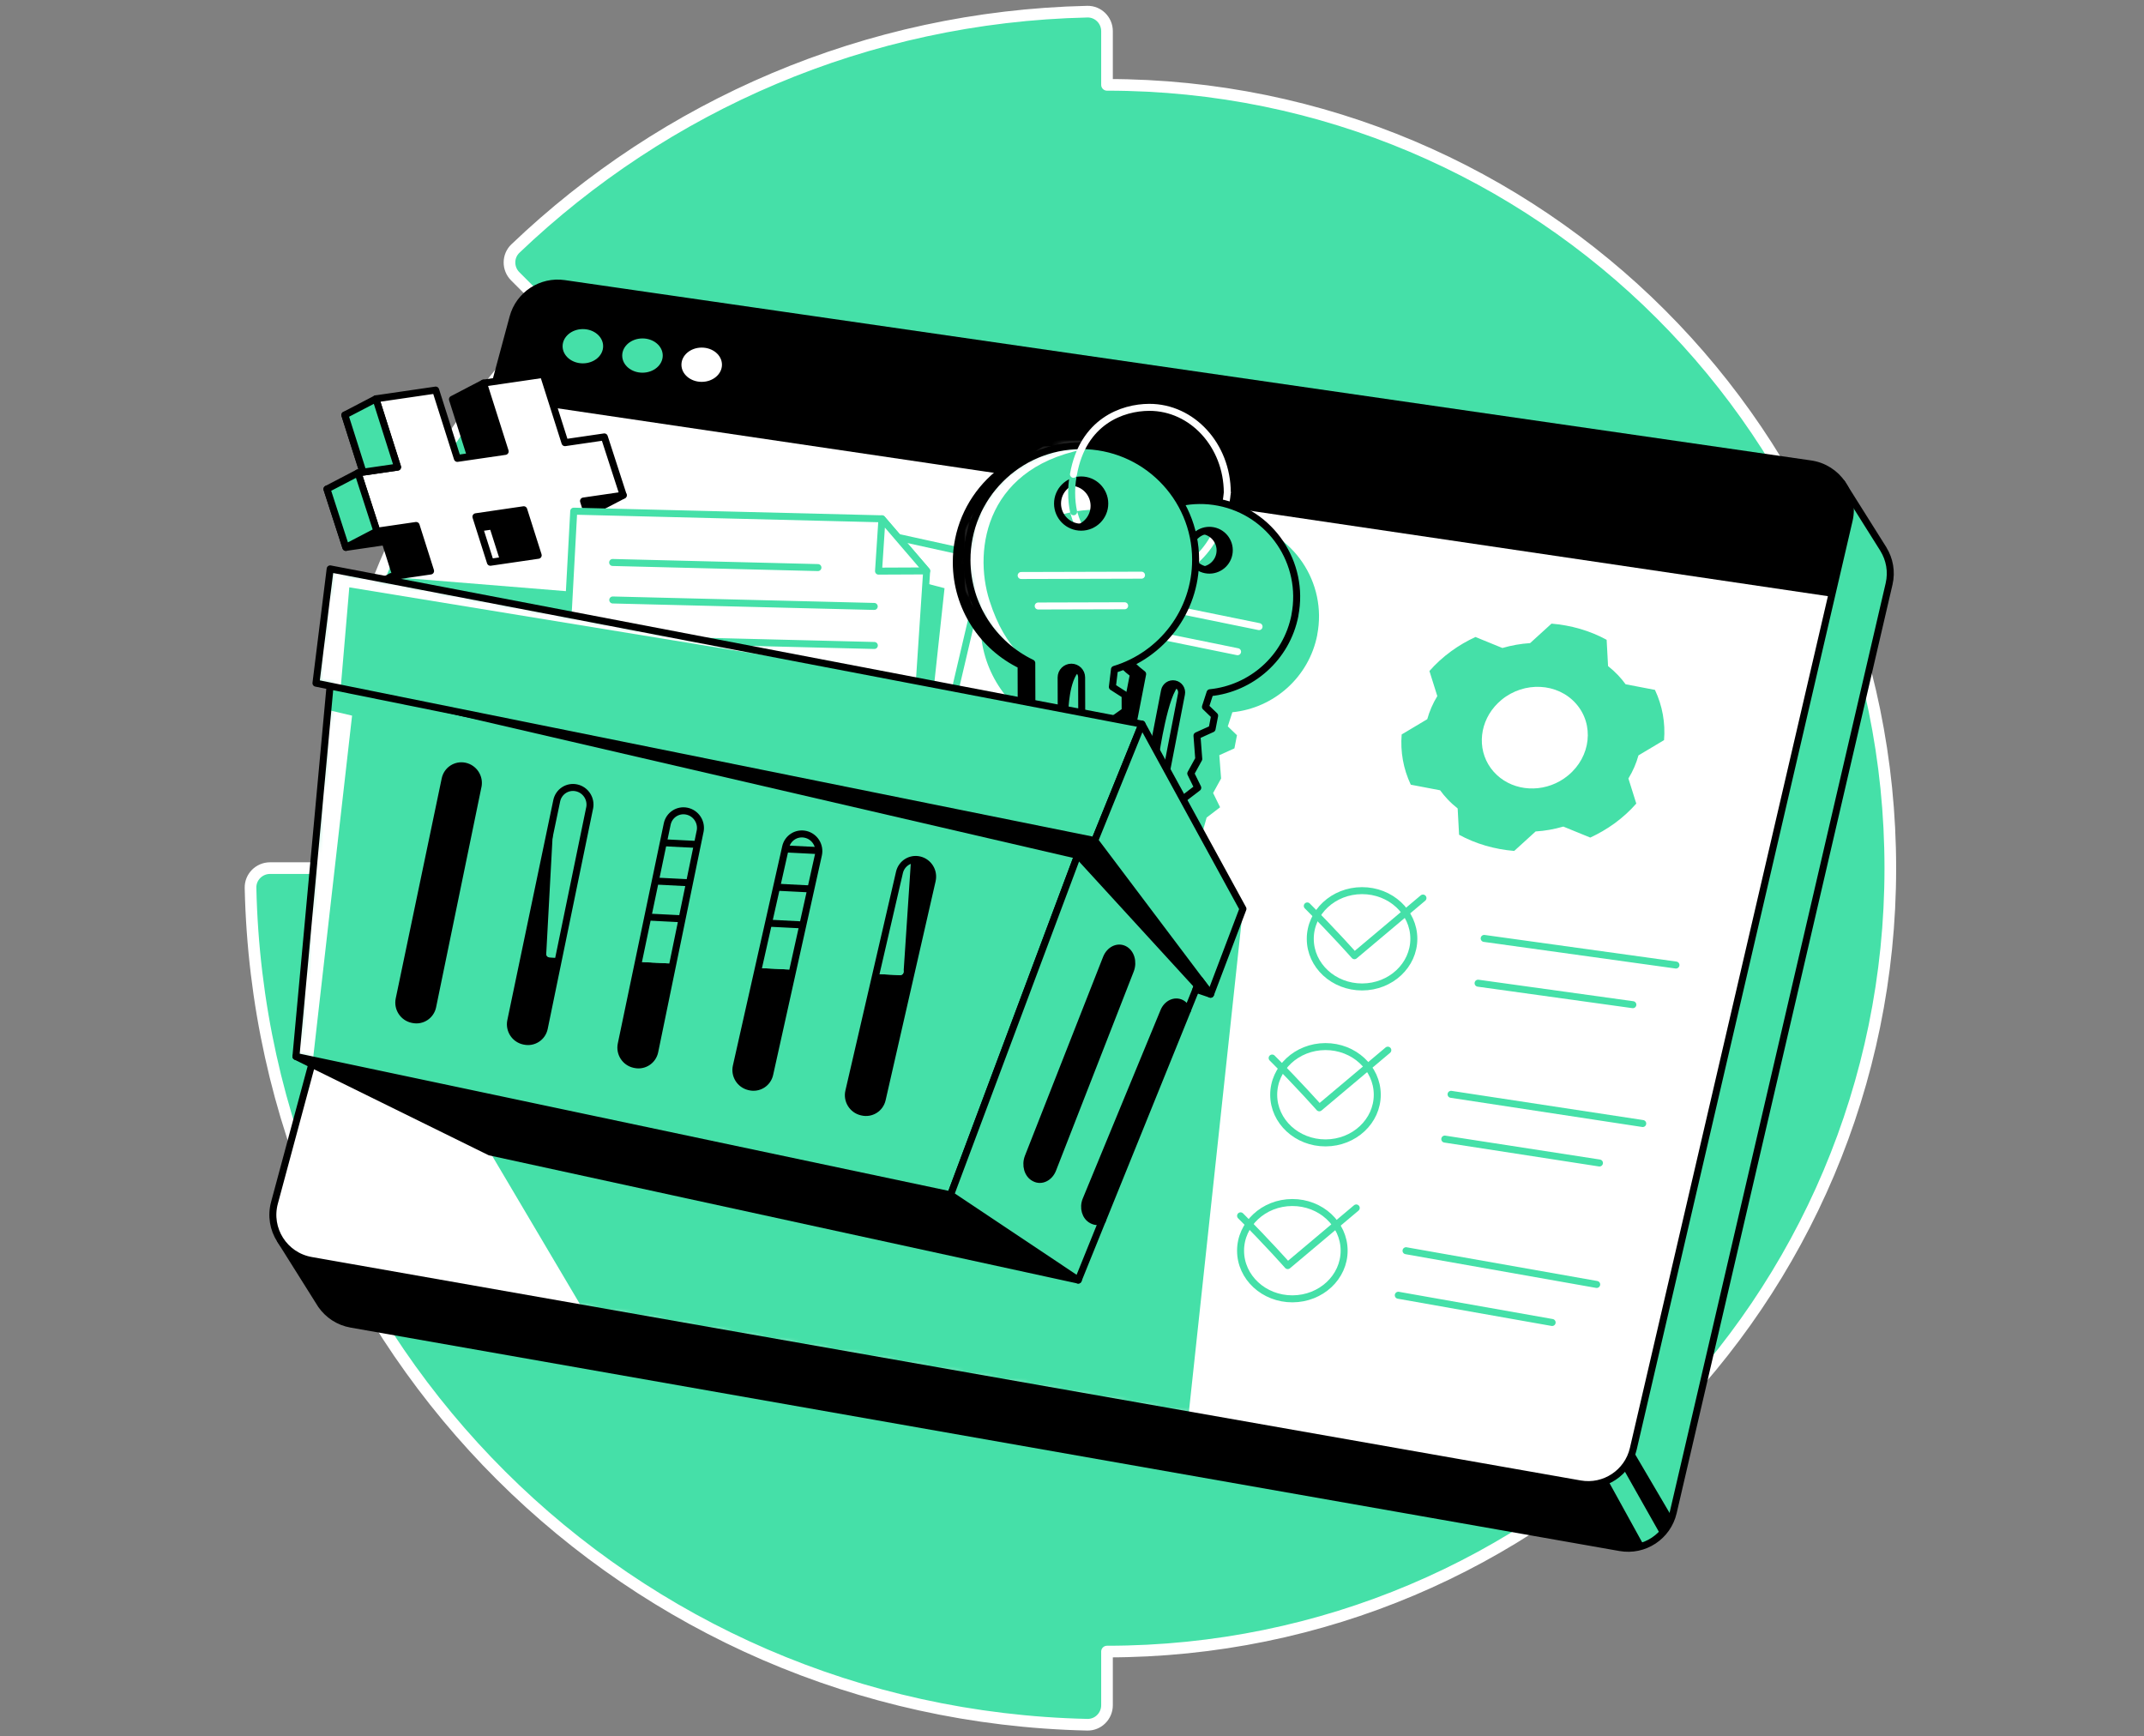 <svg width="368" height="298" viewBox="0 0 368 298" fill="none" xmlns="http://www.w3.org/2000/svg">
<rect x="0" y="0" width="368" height="298" fill="#808080" stroke="none"/>
<path d="M43.001 152.372C44.757 231.643 108.089 294.243 186.628 295.999C188.489 296.04 190.009 294.512 190.009 292.655V283.442C190.009 283.442 190.013 283.442 190.017 283.442C264.263 283.442 324.457 223.248 324.457 148.998C324.457 74.749 264.266 14.555 190.009 14.562V5.345C190.009 3.484 188.489 1.96 186.628 2.001C148.59 2.86 114.108 18.175 88.459 42.662C87.118 43.947 87.118 46.096 88.426 47.411L94.942 53.942C70.619 78.268 55.577 111.875 55.569 148.987H46.345C44.488 148.987 42.96 150.511 43.001 152.372Z" fill="#45E0A8" stroke="white" stroke-width="2" stroke-linecap="round" stroke-linejoin="round"/>
<path d="M323.276 94.262H323.283L316.106 82.852L313.711 89.973L103.725 59.59C99.742 59.015 95.957 61.503 94.911 65.389L55.094 213.175L48.179 212.906L54.822 223.479C54.896 223.602 54.971 223.722 55.05 223.841L55.132 223.976H55.139C56.301 225.635 58.091 226.868 60.265 227.249L278.079 265.597C282.237 266.33 286.242 263.681 287.199 259.567L324.247 100.21C324.74 98.081 324.325 95.974 323.276 94.262Z" fill="#45E0A8" stroke="black" stroke-width="1.2" stroke-linecap="round" stroke-linejoin="round"/>
<path d="M49.252 214.616L55.047 223.841C55.047 223.841 55.951 226.21 58.854 226.86C61.757 227.51 278.08 265.593 278.08 265.593L282.163 265.242L275.984 254.033L49.252 214.616Z" fill="black"/>
<path d="M317.392 89.282L280.343 248.638C279.387 252.752 275.382 255.401 271.223 254.669L53.406 216.32C48.807 215.51 45.893 210.933 47.111 206.423L88.052 54.464C89.098 50.578 92.883 48.09 96.866 48.666L310.786 79.616C315.393 80.281 318.445 84.75 317.392 89.285V89.282Z" fill="white"/>
<mask id="mask0_9016_282" style="mask-type:luminance" maskUnits="userSpaceOnUse" x="46" y="48" width="272" height="207">
<path d="M317.392 89.282L280.343 248.638C279.387 252.752 275.382 255.401 271.223 254.669L53.406 216.32C48.807 215.51 45.893 210.933 47.111 206.423L88.052 54.464C89.098 50.578 92.883 48.09 96.866 48.666L310.786 79.616C315.393 80.281 318.445 84.75 317.392 89.285V89.282Z" fill="white"/>
</mask>
<g mask="url(#mask0_9016_282)">
<path d="M84.084 197.699L100.265 225.04L204.009 242.813L213.342 155.973L84.084 197.699Z" fill="#45E0A8"/>
</g>
<path d="M317.392 89.282L280.343 248.638C279.387 252.752 275.382 255.401 271.223 254.669L53.406 216.32C48.807 215.51 45.893 210.933 47.111 206.423L88.052 54.464C89.098 50.578 92.883 48.09 96.866 48.666L310.786 79.616C315.393 80.281 318.445 84.75 317.392 89.285V89.282Z" stroke="black" stroke-width="1.2" stroke-linecap="round" stroke-linejoin="round"/>
<path d="M278.726 252.255L285.182 263.68L287.132 260.609L280.317 249.012L278.726 252.255Z" fill="black"/>
<path d="M84.301 68.388L314.343 102.403L317.604 88.362C317.604 88.362 318.064 85.437 316.106 82.851C314.148 80.262 310.786 79.616 310.786 79.616L96.866 48.665C96.866 48.665 93.555 48.844 91.377 49.879C89.199 50.918 88.052 54.464 88.052 54.464L84.301 68.388Z" fill="black"/>
<path d="M226.094 108.934C227.831 99.971 221.973 91.291 213.01 89.554C204.046 87.817 195.367 93.675 193.63 102.638C192.382 109.068 195.046 115.349 199.959 119.029L194.822 145.515L202.982 154.979L207.106 140.314L209.419 138.543L208.22 136.096L209.591 133.604L209.285 129.606L211.878 128.433L212.315 126.18L210.738 124.663L211.526 122.235C218.603 121.525 224.682 116.272 226.105 108.93L226.094 108.934ZM210.764 101.136C208.911 100.778 207.7 98.984 208.059 97.131C208.418 95.278 210.211 94.067 212.064 94.426C213.917 94.785 215.128 96.578 214.769 98.431C214.411 100.285 212.617 101.495 210.764 101.136Z" fill="#45E0A8"/>
<path d="M207.543 107.059C207.513 96.22 198.707 87.459 187.868 87.488C177.029 87.518 168.268 96.325 168.298 107.163C168.32 114.938 172.856 121.641 179.421 124.802L179.507 156.821L191.175 165.971L192.617 147.951L194.903 145.362L192.946 142.788L193.969 139.571L192.695 134.983L195.445 133.025L195.438 130.302L193.252 128.9L193.614 125.893H193.611C201.688 123.446 207.562 115.936 207.539 107.062L207.543 107.059ZM187.906 101.488C185.668 101.495 183.848 99.683 183.841 97.445C183.833 95.207 185.645 93.388 187.883 93.38C190.121 93.373 191.941 95.185 191.948 97.423C191.956 99.661 190.144 101.48 187.906 101.488Z" fill="#45E0A8"/>
<path d="M100.052 62.36C101.973 62.355 103.527 61.034 103.523 59.41C103.519 57.786 101.958 56.474 100.037 56.479C98.116 56.484 96.562 57.805 96.566 59.429C96.57 61.053 98.131 62.365 100.052 62.36Z" fill="#45E0A8"/>
<path d="M233.808 169.381C238.717 169.368 242.686 165.657 242.674 161.093C242.662 156.529 238.673 152.839 233.764 152.852C228.855 152.865 224.886 156.575 224.898 161.139C224.91 165.704 228.899 169.394 233.808 169.381Z" stroke="#45E0A8" stroke-width="1.2" stroke-linecap="round" stroke-linejoin="round"/>
<path d="M227.53 196.144C232.439 196.131 236.409 192.421 236.397 187.857C236.385 183.292 232.396 179.603 227.487 179.615C222.578 179.628 218.608 183.339 218.62 187.903C218.632 192.467 222.621 196.157 227.53 196.144Z" stroke="#45E0A8" stroke-width="1.2" stroke-linecap="round" stroke-linejoin="round"/>
<path d="M221.843 222.906C226.752 222.893 230.722 219.183 230.71 214.618C230.698 210.054 226.708 206.364 221.8 206.377C216.891 206.39 212.921 210.101 212.933 214.665C212.945 219.229 216.934 222.919 221.843 222.906Z" stroke="#45E0A8" stroke-width="1.2" stroke-linecap="round" stroke-linejoin="round"/>
<path d="M110.283 63.962C112.204 63.958 113.758 62.637 113.754 61.013C113.749 59.389 112.189 58.077 110.267 58.082C108.346 58.087 106.793 59.407 106.797 61.031C106.801 62.655 108.362 63.968 110.283 63.962Z" fill="#45E0A8"/>
<path d="M120.449 65.535C122.37 65.53 123.924 64.209 123.92 62.585C123.915 60.961 122.355 59.649 120.433 59.654C118.512 59.659 116.959 60.98 116.963 62.603C116.967 64.227 118.528 65.54 120.449 65.535Z" fill="white"/>
<path d="M268.332 141.857L272.957 143.744C274.403 143.075 275.797 142.268 277.108 141.319C278.532 140.284 279.78 139.134 280.856 137.908L279.503 133.604C280.28 132.337 280.852 131.004 281.229 129.64L285.619 127.021C285.862 124.088 285.35 121.133 284.058 118.398L279.021 117.434C278.633 116.907 278.214 116.388 277.743 115.894C277.202 115.323 276.619 114.796 276.01 114.314L275.767 109.804C272.898 108.235 269.651 107.305 266.303 107.028L262.63 110.372C261.031 110.473 259.432 110.753 257.874 111.209L253.249 109.322C251.803 109.991 250.409 110.798 249.098 111.751C247.674 112.782 246.427 113.933 245.35 115.162L246.703 119.466C245.93 120.733 245.354 122.067 244.977 123.427L240.587 126.046C240.344 128.979 240.856 131.93 242.149 134.669L247.185 135.629C247.574 136.16 247.996 136.675 248.463 137.168C249.004 137.74 249.587 138.267 250.196 138.749L250.439 143.262C253.309 144.828 256.555 145.762 259.903 146.038L263.576 142.694C265.175 142.597 266.774 142.313 268.332 141.857ZM256.365 132.431C253.548 129.236 253.727 124.51 256.559 121.241C256.907 120.841 257.295 120.464 257.721 120.109C261.629 116.888 267.357 117.18 270.51 120.763C273.671 124.346 273.066 129.86 269.154 133.081C268.713 133.447 268.246 133.765 267.764 134.041C263.983 136.193 259.167 135.603 256.365 132.427V132.431Z" fill="#45E0A8"/>
<path d="M224.386 155.477C228.91 159.979 232.478 164.018 232.478 164.018L244.24 154.124" stroke="#45E0A8" stroke-width="1.2" stroke-linecap="round" stroke-linejoin="round"/>
<path d="M218.353 181.581C222.877 186.083 226.445 190.122 226.445 190.122L238.207 180.229" stroke="#45E0A8" stroke-width="1.2" stroke-linecap="round" stroke-linejoin="round"/>
<path d="M212.935 208.661C217.459 213.163 221.027 217.202 221.027 217.202L232.789 207.309" stroke="#45E0A8" stroke-width="1.2" stroke-linecap="round" stroke-linejoin="round"/>
<path d="M254.747 161.051L287.663 165.62" stroke="#45E0A8" stroke-width="1.2" stroke-linecap="round" stroke-linejoin="round"/>
<path d="M253.7 168.736L280.265 172.424" stroke="#45E0A8" stroke-width="1.2" stroke-linecap="round" stroke-linejoin="round"/>
<path d="M249.063 187.81L281.961 192.82" stroke="#45E0A8" stroke-width="1.2" stroke-linecap="round" stroke-linejoin="round"/>
<path d="M247.984 195.491L274.534 199.594" stroke="#45E0A8" stroke-width="1.2" stroke-linecap="round" stroke-linejoin="round"/>
<path d="M241.334 214.65L274.059 220.438" stroke="#45E0A8" stroke-width="1.2" stroke-linecap="round" stroke-linejoin="round"/>
<path d="M184.271 87.828C185.922 93.895 191.276 99.257 197.336 99.242C204.099 99.223 209.826 93.32 210.656 84.54" stroke="white" stroke-width="1.2" stroke-linecap="round" stroke-linejoin="round"/>
<path d="M240.004 222.291L266.411 226.965" stroke="#45E0A8" stroke-width="1.2" stroke-linecap="round" stroke-linejoin="round"/>
<path d="M220.68 105.605C222.417 96.642 216.559 87.962 207.596 86.225C198.632 84.488 189.953 90.346 188.216 99.309C186.968 105.739 189.632 112.02 194.545 115.7L189.408 142.186L197.568 151.65L201.692 136.985L204.005 135.214L202.806 132.767L204.177 130.275L203.871 126.277L206.463 125.104L206.901 122.851L205.324 121.334L206.112 118.906C213.189 118.196 219.267 112.943 220.691 105.601L220.68 105.605ZM205.35 97.807C203.497 97.449 202.286 95.655 202.645 93.802C203.004 91.949 204.797 90.738 206.65 91.097C208.503 91.456 209.714 93.249 209.355 95.102C208.997 96.955 207.203 98.166 205.35 97.807Z" fill="black" stroke="black" stroke-width="1.2" stroke-linecap="round" stroke-linejoin="round"/>
<path d="M222.26 105.583C223.997 96.62 218.139 87.941 209.176 86.204C200.212 84.466 191.533 90.325 189.796 99.288C188.548 105.718 191.212 111.998 196.125 115.678L190.988 142.164L199.148 151.628L203.272 136.964L205.585 135.193L204.386 132.745L205.757 130.253L205.451 126.256L208.044 125.083L208.481 122.83L206.904 121.313L207.692 118.884C214.769 118.174 220.848 112.921 222.271 105.58L222.26 105.583ZM206.93 97.786C205.077 97.427 203.866 95.634 204.225 93.781C204.584 91.927 206.377 90.717 208.23 91.076C210.084 91.434 211.294 93.228 210.935 95.081C210.577 96.934 208.783 98.144 206.93 97.786Z" fill="#45E0A8" stroke="black" stroke-width="1.2" stroke-linecap="round" stroke-linejoin="round"/>
<path d="M66.098 92.958L68.578 100.77L61.764 101.764L65.007 111.774L71.758 110.787L75.479 122.508L85.743 121.009L82.021 109.289L90.23 108.09L93.951 119.81L104.214 118.312L100.493 106.591L107.286 105.601L112.613 102.825L97.31 96.578L94.829 88.766L101.644 87.772L106.972 84.996L91.646 78.749L82.989 65.751L77.661 68.527L81.382 80.248L73.174 81.447L69.453 69.726L59.189 71.225L62.911 82.945L56.118 83.935L59.361 93.944L66.094 92.962L66.098 92.958ZM76.361 91.46L84.569 90.26L87.05 98.073L78.842 99.272L76.361 91.46Z" fill="black" stroke="black" stroke-width="1.2" stroke-linecap="round" stroke-linejoin="round"/>
<path d="M71.426 90.182L73.906 97.994L67.092 98.988L70.335 108.998L77.086 108.011L80.807 119.732L91.071 118.233L87.349 106.513L95.558 105.314L99.279 117.034L109.542 115.536L105.821 103.815L112.614 102.825L109.371 92.816L102.638 93.799L100.157 85.986L106.972 84.992L103.729 74.983L96.974 75.969L93.253 64.249L82.989 65.747L86.71 77.468L78.502 78.667L74.781 66.947L64.517 68.445L68.239 80.165L61.446 81.155L64.689 91.165L71.422 90.182H71.426ZM81.689 88.684L89.897 87.484L92.378 95.297L84.17 96.496L81.689 88.684Z" fill="white"/>
<mask id="mask1_9016_282" style="mask-type:luminance" maskUnits="userSpaceOnUse" x="61" y="64" width="52" height="56">
<path d="M71.426 90.182L73.906 97.994L67.092 98.988L70.335 108.998L77.086 108.011L80.807 119.732L91.071 118.233L87.349 106.513L95.558 105.314L99.279 117.034L109.542 115.536L105.821 103.815L112.614 102.825L109.371 92.816L102.638 93.799L100.157 85.986L106.972 84.992L103.729 74.983L96.974 75.969L93.253 64.249L82.989 65.747L86.71 77.468L78.502 78.667L74.781 66.947L64.517 68.445L68.239 80.165L61.446 81.155L64.689 91.165L71.422 90.182H71.426ZM81.689 88.684L89.897 87.484L92.378 95.297L84.17 96.496L81.689 88.684Z" fill="white"/>
</mask>
<g mask="url(#mask1_9016_282)">
<path d="M61.499 98.555L97.733 101.503L97.516 105.444L61.499 98.555Z" fill="#45E0A8"/>
</g>
<path d="M71.426 90.182L73.906 97.994L67.092 98.988L70.335 108.998L77.086 108.011L80.807 119.732L91.071 118.233L87.349 106.513L95.558 105.314L99.279 117.034L109.542 115.536L105.821 103.815L112.614 102.825L109.371 92.816L102.638 93.799L100.157 85.986L106.972 84.992L103.729 74.983L96.974 75.969L93.253 64.249L82.989 65.747L86.71 77.468L78.502 78.667L74.781 66.947L64.517 68.445L68.239 80.165L61.446 81.155L64.689 91.165L71.422 90.182H71.426ZM81.689 88.684L89.897 87.484L92.378 95.297L84.17 96.496L81.689 88.684Z" stroke="black" stroke-width="1.2" stroke-linecap="round" stroke-linejoin="round"/>
<path d="M70.335 108.998L65.007 111.774L61.764 101.764L67.091 98.988L70.335 108.998Z" fill="#45E0A8" stroke="black" stroke-width="1.2" stroke-linecap="round" stroke-linejoin="round"/>
<path d="M64.693 91.165L59.365 93.941L56.122 83.931L61.45 81.155L64.693 91.165Z" fill="#45E0A8" stroke="black" stroke-width="1.2" stroke-linecap="round" stroke-linejoin="round"/>
<path d="M64.521 68.445L59.193 71.221L62.309 81.029L68.243 80.166L64.521 68.445Z" fill="#45E0A8" stroke="black" stroke-width="1.2" stroke-linecap="round" stroke-linejoin="round"/>
<path d="M154.112 92.222L169.299 95.569L155.248 155.431L128.672 122.455L154.112 92.222Z" fill="white" stroke="#45E0A8" stroke-width="1.2" stroke-linecap="round" stroke-linejoin="round"/>
<path d="M196.933 149.33L194.508 146.255L199.88 118.548C200.037 117.744 200.815 117.217 201.618 117.374C202.421 117.531 202.948 118.308 202.791 119.112L196.933 149.33Z" fill="#45E0A8" stroke="black" stroke-width="1.2" stroke-linecap="round" stroke-linejoin="round"/>
<path d="M98.476 87.728L96.392 126.214L156.537 136.007L159.055 97.98L151.381 89.039L98.476 87.728Z" fill="white" stroke="#45E0A8" stroke-width="1.2" stroke-linecap="round" stroke-linejoin="round"/>
<path d="M151.381 89.039L150.794 98.017L159.055 97.98L151.381 89.039Z" fill="white" stroke="#45E0A8" stroke-width="1.2" stroke-linecap="round" stroke-linejoin="round"/>
<path d="M140.392 97.408L105.156 96.534" stroke="#45E0A8" stroke-width="1.2" stroke-linecap="round" stroke-linejoin="round"/>
<path d="M150.054 104.077L105.175 102.968" stroke="#45E0A8" stroke-width="1.2" stroke-linecap="round" stroke-linejoin="round"/>
<path d="M68.321 124.619L61.712 177.188L171.769 202.433L187.286 214.243L205.287 169.779C205.287 169.779 183.482 147.208 181.682 146.334C179.881 145.46 68.325 124.619 68.325 124.619H68.321Z" fill="black"/>
<path d="M150.073 110.776L105.193 109.663" stroke="#45E0A8" stroke-width="1.2" stroke-linecap="round" stroke-linejoin="round"/>
<path d="M96.391 126.214L94.358 163.703L154.496 166.755L156.536 136.006L96.391 126.214Z" fill="#45E0A8" stroke="#45E0A8" stroke-width="1.2" stroke-linecap="round" stroke-linejoin="round"/>
<path d="M101.013 156.87L137.202 158.705" stroke="black" stroke-width="1.2" stroke-linecap="round" stroke-linejoin="round"/>
<path d="M104.356 150.795L149.105 153.067" stroke="black" stroke-width="1.2" stroke-linecap="round" stroke-linejoin="round"/>
<path d="M196.966 103.64L216.106 107.54" stroke="white" stroke-width="1.2" stroke-linecap="round" stroke-linejoin="round"/>
<path d="M198.674 109.046L212.419 111.848" stroke="white" stroke-width="1.2" stroke-linecap="round" stroke-linejoin="round"/>
<path d="M104.372 144.151L149.121 146.419" stroke="black" stroke-width="1.2" stroke-linecap="round" stroke-linejoin="round"/>
<path d="M203.385 96.436C203.355 85.598 194.549 76.836 183.71 76.866C172.871 76.896 164.11 85.702 164.14 96.541C164.162 104.316 168.698 111.019 175.262 114.18L175.348 146.199L187.017 155.349L188.459 137.329L190.745 134.74L188.787 132.166L189.811 128.949L188.537 124.361L191.287 122.403L191.28 119.679L189.094 118.278L189.456 115.271H189.453C197.53 112.824 203.404 105.314 203.381 96.44L203.385 96.436ZM183.747 90.866C181.509 90.873 179.69 89.061 179.682 86.823C179.675 84.585 181.487 82.766 183.725 82.758C185.963 82.751 187.782 84.563 187.79 86.801C187.797 89.039 185.985 90.858 183.747 90.866Z" fill="black" stroke="black" stroke-width="1.2" stroke-linecap="round" stroke-linejoin="round"/>
<path d="M205.22 96.048C205.19 85.209 196.384 76.448 185.545 76.478C174.706 76.507 165.945 85.314 165.975 96.153C165.997 103.928 170.533 110.63 177.097 113.791L177.183 145.81L188.851 154.96L190.294 136.941L192.58 134.351L190.622 131.777L191.646 128.56L190.372 123.972L193.122 122.015L193.114 119.291L190.929 117.89L191.291 114.882H191.287C199.365 112.435 205.238 104.925 205.216 96.052L205.22 96.048ZM185.582 90.477C183.344 90.485 181.525 88.673 181.517 86.435C181.51 84.197 183.322 82.377 185.56 82.37C187.798 82.362 189.617 84.174 189.625 86.412C189.632 88.65 187.82 90.47 185.582 90.477Z" fill="#45E0A8"/>
<mask id="mask2_9016_282" style="mask-type:luminance" maskUnits="userSpaceOnUse" x="165" y="76" width="41" height="79">
<path d="M205.22 96.048C205.19 85.209 196.384 76.448 185.545 76.478C174.706 76.507 165.945 85.314 165.975 96.153C165.997 103.928 170.533 110.63 177.097 113.791L177.183 145.81L188.851 154.96L190.294 136.941L192.58 134.351L190.622 131.777L191.646 128.56L190.372 123.972L193.122 122.015L193.114 119.291L190.929 117.89L191.291 114.882H191.287C199.365 112.435 205.238 104.925 205.216 96.052L205.22 96.048ZM185.582 90.477C183.344 90.485 181.525 88.673 181.517 86.435C181.51 84.197 183.322 82.377 185.56 82.37C187.798 82.362 189.617 84.174 189.625 86.412C189.632 88.65 187.82 90.47 185.582 90.477Z" fill="white"/>
</mask>
<g mask="url(#mask2_9016_282)">
<path d="M187.495 76.855C169.259 79.62 166.995 94.18 169.838 103.083C172.677 111.986 177.101 113.787 177.101 113.787C177.101 113.787 155.24 101.051 169.274 85.209C183.307 69.368 187.495 76.851 187.495 76.851V76.855Z" fill="white"/>
</g>
<path d="M205.22 96.048C205.19 85.209 196.384 76.448 185.545 76.478C174.706 76.507 165.945 85.314 165.975 96.153C165.997 103.928 170.533 110.63 177.097 113.791L177.183 145.81L188.851 154.96L190.294 136.941L192.58 134.351L190.622 131.777L191.646 128.56L190.372 123.972L193.122 122.015L193.114 119.291L190.929 117.89L191.291 114.882H191.287C199.365 112.435 205.238 104.925 205.216 96.052L205.22 96.048ZM185.582 90.477C183.344 90.485 181.525 88.673 181.517 86.435C181.51 84.197 183.322 82.377 185.56 82.37C187.798 82.362 189.617 84.174 189.625 86.412C189.632 88.65 187.82 90.47 185.582 90.477Z" stroke="black" stroke-width="1.2" stroke-linecap="round" stroke-linejoin="round"/>
<path d="M185.75 152.786L182.223 149.76L182.134 116.264C182.134 115.293 182.918 114.505 183.89 114.501C184.861 114.501 185.65 115.286 185.653 116.257L185.75 152.786Z" fill="#45E0A8" stroke="black" stroke-width="1.2" stroke-linecap="round" stroke-linejoin="round"/>
<path d="M94.358 163.703L154.496 166.756" stroke="#45E0A8" stroke-width="1.2" stroke-linecap="round" stroke-linejoin="round"/>
<path d="M50.795 181.312L84.085 197.699L185.078 219.686L163.169 205.059L50.795 181.312Z" fill="black" stroke="black" stroke-width="1.2" stroke-linecap="round" stroke-linejoin="round"/>
<path d="M158.913 100.113L162.122 100.946L160.34 117.457L157.796 116.971L158.913 100.113Z" fill="#45E0A8"/>
<path d="M57.12 112.641L50.795 181.312L163.169 205.059L187.932 138.899L57.12 112.641ZM82.048 134.961L74.266 172.749C73.941 174.322 72.413 175.315 70.851 174.968L70.743 174.946C69.181 174.598 68.183 173.04 68.512 171.471L76.403 133.705C76.728 132.151 78.23 131.165 79.777 131.486C81.357 131.815 82.381 133.377 82.052 134.964L82.048 134.961ZM101.204 138.678L93.421 176.466C93.096 178.039 91.568 179.033 90.006 178.686L89.898 178.663C88.336 178.316 87.339 176.758 87.668 175.188L95.558 137.423C95.883 135.869 97.385 134.882 98.932 135.204C100.513 135.532 101.536 137.094 101.208 138.682L101.204 138.678ZM120.165 142.683L112.383 180.471C112.058 182.044 110.529 183.038 108.968 182.691L108.859 182.668C107.298 182.321 106.3 180.763 106.629 179.194L114.52 141.428C114.845 139.874 116.347 138.887 117.893 139.209C119.474 139.538 120.498 141.099 120.169 142.687L120.165 142.683ZM140.479 146.696L132.117 184.353C131.77 185.923 130.223 186.89 128.669 186.52L128.56 186.494C127.006 186.121 126.027 184.551 126.382 182.986L134.848 145.355C135.196 143.808 136.713 142.844 138.256 143.188C139.829 143.539 140.83 145.119 140.479 146.7V146.696ZM160.008 151.097L151.422 188.699C151.064 190.264 149.513 191.224 147.959 190.843L147.85 190.817C146.296 190.436 145.328 188.859 145.691 187.294L154.385 149.719C154.744 148.176 156.264 147.219 157.804 147.57C159.377 147.933 160.367 149.517 160.004 151.094L160.008 151.097Z" fill="#45E0A8"/>
<mask id="mask3_9016_282" style="mask-type:luminance" maskUnits="userSpaceOnUse" x="50" y="112" width="138" height="94">
<path d="M57.12 112.641L50.795 181.312L163.169 205.059L187.932 138.899L57.12 112.641ZM82.048 134.961L74.266 172.749C73.941 174.322 72.413 175.315 70.851 174.968L70.743 174.946C69.181 174.598 68.183 173.04 68.512 171.471L76.403 133.705C76.728 132.151 78.23 131.165 79.777 131.486C81.357 131.815 82.381 133.377 82.052 134.964L82.048 134.961ZM101.204 138.678L93.421 176.466C93.096 178.039 91.568 179.033 90.006 178.686L89.898 178.663C88.336 178.316 87.339 176.758 87.668 175.188L95.558 137.423C95.883 135.869 97.385 134.882 98.932 135.204C100.513 135.532 101.536 137.094 101.208 138.682L101.204 138.678ZM120.165 142.683L112.383 180.471C112.058 182.044 110.529 183.038 108.968 182.691L108.859 182.668C107.298 182.321 106.3 180.763 106.629 179.194L114.52 141.428C114.845 139.874 116.347 138.887 117.893 139.209C119.474 139.538 120.498 141.099 120.169 142.687L120.165 142.683ZM140.479 146.696L132.117 184.353C131.77 185.923 130.223 186.89 128.669 186.52L128.56 186.494C127.006 186.121 126.027 184.551 126.382 182.986L134.848 145.355C135.196 143.808 136.713 142.844 138.256 143.188C139.829 143.539 140.83 145.119 140.479 146.7V146.696ZM160.008 151.097L151.422 188.699C151.064 190.264 149.513 191.224 147.959 190.843L147.85 190.817C146.296 190.436 145.328 188.859 145.691 187.294L154.385 149.719C154.744 148.176 156.264 147.219 157.804 147.57C159.377 147.933 160.367 149.517 160.004 151.094L160.008 151.097Z" fill="white"/>
</mask>
<g mask="url(#mask3_9016_282)">
<path d="M56.272 121.839L60.431 122.818L53.709 181.928L50.795 181.312L56.272 121.839Z" fill="white"/>
</g>
<path d="M57.12 112.641L50.795 181.312L163.169 205.059L187.932 138.899L57.12 112.641ZM82.048 134.961L74.266 172.749C73.941 174.322 72.413 175.315 70.851 174.968L70.743 174.946C69.181 174.598 68.183 173.04 68.512 171.471L76.403 133.705C76.728 132.151 78.23 131.165 79.777 131.486C81.357 131.815 82.381 133.377 82.052 134.964L82.048 134.961ZM101.204 138.678L93.421 176.466C93.096 178.039 91.568 179.033 90.006 178.686L89.898 178.663C88.336 178.316 87.339 176.758 87.668 175.188L95.558 137.423C95.883 135.869 97.385 134.882 98.932 135.204C100.513 135.532 101.536 137.094 101.208 138.682L101.204 138.678ZM120.165 142.683L112.383 180.471C112.058 182.044 110.529 183.038 108.968 182.691L108.859 182.668C107.298 182.321 106.3 180.763 106.629 179.194L114.52 141.428C114.845 139.874 116.347 138.887 117.893 139.209C119.474 139.538 120.498 141.099 120.169 142.687L120.165 142.683ZM140.479 146.696L132.117 184.353C131.77 185.923 130.223 186.89 128.669 186.52L128.56 186.494C127.006 186.121 126.027 184.551 126.382 182.986L134.848 145.355C135.196 143.808 136.713 142.844 138.256 143.188C139.829 143.539 140.83 145.119 140.479 146.7V146.696ZM160.008 151.097L151.422 188.699C151.064 190.264 149.513 191.224 147.959 190.843L147.85 190.817C146.296 190.436 145.328 188.859 145.691 187.294L154.385 149.719C154.744 148.176 156.264 147.219 157.804 147.57C159.377 147.933 160.367 149.517 160.004 151.094L160.008 151.097Z" stroke="black" stroke-width="1.2" stroke-linecap="round" stroke-linejoin="round"/>
<path d="M187.495 209.438L187.417 209.397C186.299 208.825 185.847 207.271 186.4 205.926L199.754 173.57C200.303 172.24 201.633 171.609 202.743 172.154C203.243 172.401 203.606 172.849 203.819 173.387L206.557 166.617L187.925 138.898L163.161 205.059L185.07 219.686L189.214 209.449C188.664 209.707 188.048 209.722 187.488 209.434L187.495 209.438ZM180.703 200.68C180.146 202.104 178.767 202.788 177.624 202.212L177.546 202.171C176.402 201.596 175.928 199.974 176.484 198.554L189.894 164.435C190.447 163.034 191.799 162.347 192.939 162.896C194.101 163.457 194.594 165.086 194.033 166.52L180.703 200.677V200.68Z" fill="#45E0A8" stroke="black" stroke-width="1.2" stroke-linecap="round" stroke-linejoin="round"/>
<path d="M54.231 117.247L187.905 144.256L196.002 124.275L56.671 97.632L54.231 117.247Z" fill="#45E0A8"/>
<mask id="mask4_9016_282" style="mask-type:luminance" maskUnits="userSpaceOnUse" x="54" y="97" width="143" height="48">
<path d="M54.231 117.247L187.905 144.256L196.002 124.275L56.671 97.632L54.231 117.247Z" fill="white"/>
</mask>
<g mask="url(#mask4_9016_282)">
<path d="M58.476 118.103L59.955 100.8L174.063 119.477L56.671 97.632L54.231 117.247L58.476 118.103Z" fill="white"/>
</g>
<path d="M54.231 117.247L187.905 144.256L196.002 124.275L56.671 97.632L54.231 117.247Z" stroke="black" stroke-width="1.2" stroke-linecap="round" stroke-linejoin="round"/>
<path d="M187.906 144.257L207.783 170.631L213.342 155.973L196.003 124.275L187.906 144.257Z" fill="#45E0A8" stroke="black" stroke-width="1.2" stroke-linecap="round" stroke-linejoin="round"/>
<path d="M207.783 170.63L205.283 169.778L205.933 168.172L207.783 170.63Z" fill="black" stroke="black" stroke-width="1.2" stroke-linecap="round" stroke-linejoin="round"/>
<path d="M189.221 209.449L203.822 173.384" stroke="black" stroke-width="1.2" stroke-linecap="round" stroke-linejoin="round"/>
<path d="M175.273 98.768L195.931 98.712" stroke="white" stroke-width="1.2" stroke-linecap="round" stroke-linejoin="round"/>
<path d="M178.199 104.002L193.036 103.961" stroke="white" stroke-width="1.2" stroke-linecap="round" stroke-linejoin="round"/>
<path d="M185.268 115.167C183.512 116.799 183.385 121.862 183.385 121.862H182.152C182.152 121.862 181.289 114.662 183.356 114.505C185.422 114.348 185.272 115.167 185.272 115.167H185.268Z" fill="black"/>
<path d="M202.507 117.557C200.516 118.805 198.939 129.644 198.939 129.644L198.046 128.015L199.88 118.547C199.88 118.547 199.989 117.561 201.08 117.348C202.171 117.135 202.503 117.557 202.503 117.557H202.507Z" fill="black"/>
<path d="M58.477 118.103L184.76 147.365L186.046 143.931L58.477 118.103Z" fill="black"/>
<path d="M186.045 143.932L184.76 147.365L205.283 169.779L205.933 168.172L187.906 144.257L186.045 143.932Z" fill="black"/>
<path d="M184.158 81.918C184.013 82.792 183.938 83.693 183.942 84.615C183.942 85.721 184.057 86.797 184.274 87.832" stroke="#45E0A8" stroke-width="1.2" stroke-linecap="round" stroke-linejoin="round"/>
<path d="M210.656 84.54C210.633 76.44 204.637 69.891 197.258 69.909C192.647 69.92 185.873 72.308 184.252 81.402" stroke="white" stroke-width="1.2" stroke-linecap="round" stroke-linejoin="round"/>
</svg>
